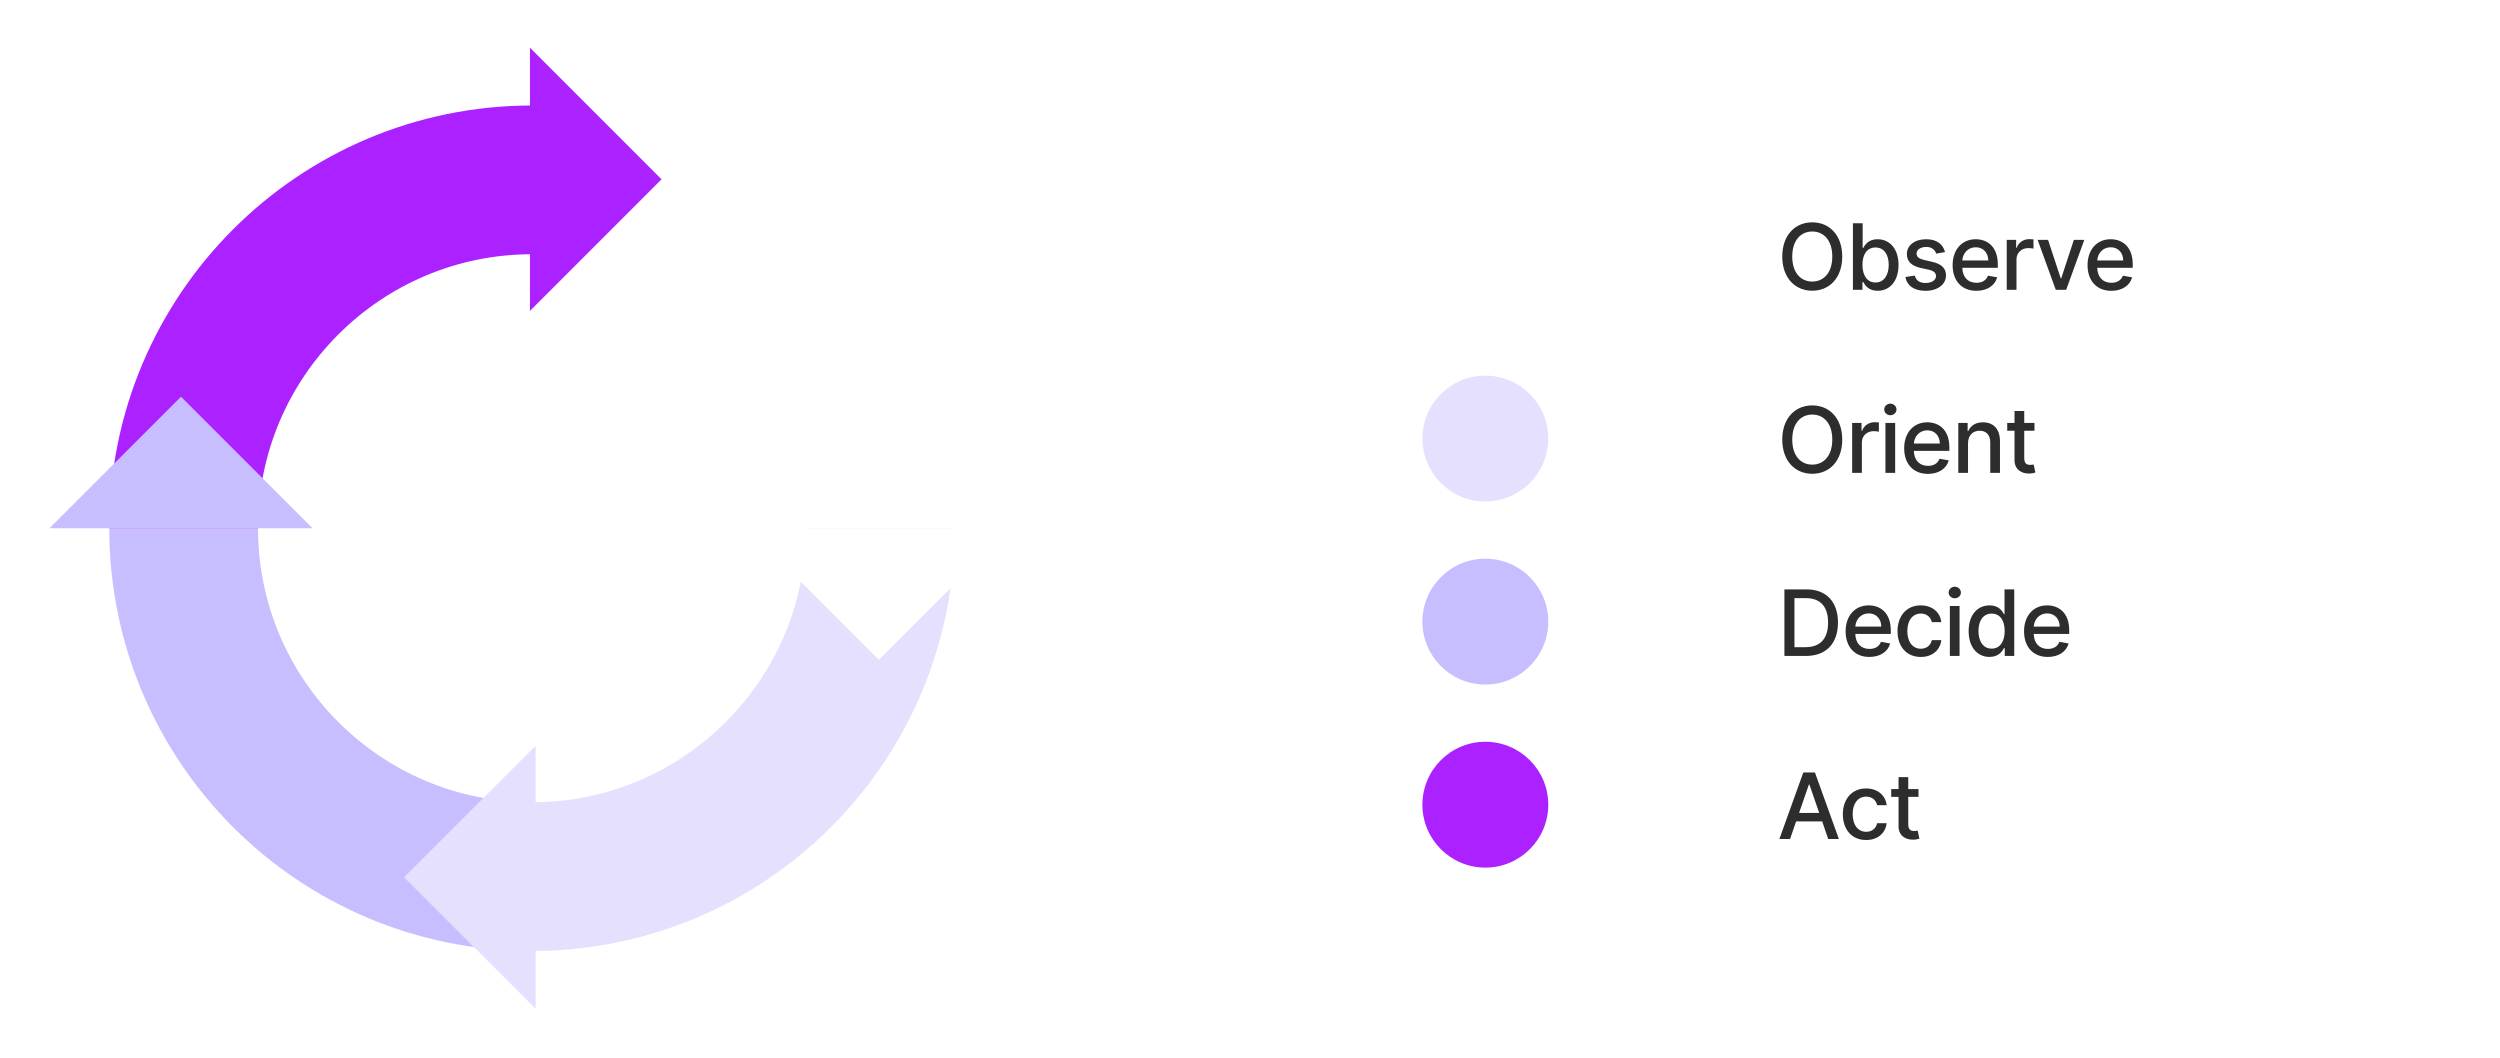 <svg width="437" height="185" viewBox="0 0 437 185" fill="none" xmlns="http://www.w3.org/2000/svg">
<g filter="url(#filter0_bd_2539_1787)">
<path d="M92.998 153.235C59.366 153.235 32.102 125.971 32.102 92.339" stroke="#C7BEFF" stroke-width="26"/>
<path d="M32.102 92.338C32.102 58.706 59.366 31.442 92.998 31.442" stroke="#AB21FF" stroke-width="26"/>
<path d="M92.997 153.235C126.629 153.235 153.893 125.971 153.893 92.339" stroke="#E6E0FF" stroke-width="26"/>
<path d="M92.997 31.442C126.629 31.442 153.893 58.706 153.893 92.338" stroke="white" stroke-width="26"/>
<path d="M153.637 115.341L176.637 92.341H130.637L153.637 115.341Z" fill="white"/>
<path d="M70.637 153.341L93.637 176.341L93.637 130.341L70.637 153.341Z" fill="#E6E0FF"/>
<path d="M31.637 69.341L8.637 92.341L54.637 92.341L31.637 69.341Z" fill="#C7BEFF"/>
<path d="M115.637 31.341L92.637 8.341L92.637 54.341L115.637 31.341Z" fill="#AB21FF"/>
</g>
<circle cx="259.637" cy="44.659" r="11" fill="white"/>
<path d="M322.023 44.841C322.023 48.563 319.796 50.818 316.784 50.818C313.762 50.818 311.54 48.557 311.54 44.841C311.54 41.119 313.762 38.864 316.784 38.864C319.796 38.864 322.023 41.119 322.023 44.841ZM320.284 44.841C320.284 42.006 318.784 40.466 316.784 40.466C314.779 40.466 313.284 42.006 313.284 44.841C313.284 47.676 314.779 49.216 316.784 49.216C318.784 49.216 320.284 47.676 320.284 44.841ZM323.892 50.659V39.023H325.591V43.347H325.693C325.994 42.807 326.58 41.818 328.199 41.818C330.307 41.818 331.864 43.483 331.864 46.313C331.864 49.136 330.33 50.83 328.216 50.83C326.625 50.83 326 49.858 325.693 49.301H325.551V50.659H323.892ZM325.557 46.295C325.557 48.131 326.375 49.381 327.835 49.381C329.352 49.381 330.148 48.045 330.148 46.295C330.148 44.563 329.375 43.261 327.835 43.261C326.352 43.261 325.557 44.472 325.557 46.295ZM339.991 44.063L338.451 44.335C338.252 43.75 337.764 43.165 336.707 43.165C335.741 43.165 335.014 43.642 335.019 44.313C335.014 44.904 335.429 45.227 336.389 45.455L337.775 45.773C339.377 46.142 340.161 46.904 340.161 48.136C340.161 49.716 338.701 50.835 336.593 50.835C334.633 50.835 333.349 49.966 333.065 48.42L334.707 48.17C334.911 49.029 335.565 49.466 336.582 49.466C337.696 49.466 338.417 48.938 338.417 48.261C338.417 47.716 338.025 47.341 337.184 47.154L335.707 46.83C334.071 46.466 333.321 45.642 333.321 44.404C333.321 42.858 334.718 41.818 336.69 41.818C338.576 41.818 339.639 42.705 339.991 44.063ZM345.471 50.835C342.897 50.835 341.317 49.063 341.317 46.352C341.317 43.67 342.92 41.818 345.351 41.818C347.329 41.818 349.215 43.051 349.215 46.205V46.807H343.011C343.056 48.489 344.033 49.432 345.488 49.432C346.454 49.432 347.192 49.011 347.499 48.188L349.107 48.477C348.721 49.898 347.374 50.835 345.471 50.835ZM343.016 45.534H347.55C347.545 44.199 346.681 43.222 345.363 43.222C343.982 43.222 343.084 44.295 343.016 45.534ZM350.78 50.659V41.932H352.422V43.318H352.513C352.831 42.381 353.706 41.801 354.729 41.801C354.945 41.801 355.28 41.818 355.45 41.841V43.466C355.314 43.426 354.916 43.364 354.564 43.364C353.36 43.364 352.479 44.188 352.479 45.33V50.659H350.78ZM364.332 41.932L361.167 50.659H359.349L356.179 41.932H358.003L360.213 48.648H360.304L362.508 41.932H364.332ZM369.058 50.835C366.484 50.835 364.904 49.063 364.904 46.352C364.904 43.67 366.506 41.818 368.938 41.818C370.916 41.818 372.802 43.051 372.802 46.205V46.807H366.597C366.643 48.489 367.62 49.432 369.075 49.432C370.041 49.432 370.779 49.011 371.086 48.188L372.694 48.477C372.308 49.898 370.961 50.835 369.058 50.835ZM366.603 45.534H371.137C371.131 44.199 370.268 43.222 368.95 43.222C367.569 43.222 366.671 44.295 366.603 45.534Z" fill="#2D2D2D"/>
<circle cx="259.637" cy="76.659" r="11" fill="#E6E0FF"/>
<path d="M322.023 76.841C322.023 80.563 319.796 82.818 316.784 82.818C313.762 82.818 311.54 80.557 311.54 76.841C311.54 73.119 313.762 70.864 316.784 70.864C319.796 70.864 322.023 73.119 322.023 76.841ZM320.284 76.841C320.284 74.006 318.784 72.466 316.784 72.466C314.779 72.466 313.284 74.006 313.284 76.841C313.284 79.676 314.779 81.216 316.784 81.216C318.784 81.216 320.284 79.676 320.284 76.841ZM323.756 82.659V73.932H325.398V75.318H325.489C325.807 74.381 326.682 73.801 327.705 73.801C327.92 73.801 328.256 73.818 328.426 73.841V75.466C328.29 75.426 327.892 75.364 327.54 75.364C326.335 75.364 325.455 76.188 325.455 77.33V82.659H323.756ZM329.576 82.659V73.932H331.275V82.659H329.576ZM330.434 72.585C329.843 72.585 329.36 72.131 329.36 71.574C329.36 71.017 329.843 70.557 330.434 70.557C331.019 70.557 331.508 71.017 331.508 71.574C331.508 72.131 331.019 72.585 330.434 72.585ZM337.002 82.835C334.428 82.835 332.849 81.063 332.849 78.352C332.849 75.671 334.451 73.818 336.883 73.818C338.86 73.818 340.746 75.051 340.746 78.205V78.807H334.542C334.587 80.489 335.565 81.432 337.019 81.432C337.985 81.432 338.724 81.011 339.03 80.188L340.638 80.477C340.252 81.898 338.905 82.835 337.002 82.835ZM334.547 77.534H339.082C339.076 76.199 338.212 75.222 336.894 75.222C335.513 75.222 334.616 76.296 334.547 77.534ZM344.01 77.477V82.659H342.311V73.932H343.942V75.352H344.05C344.453 74.426 345.311 73.818 346.624 73.818C348.408 73.818 349.595 74.949 349.595 77.108V82.659H347.896V77.313C347.896 76.046 347.198 75.29 346.044 75.29C344.862 75.29 344.01 76.085 344.01 77.477ZM355.628 73.932V75.296H353.838V80.097C353.838 81.08 354.332 81.261 354.883 81.261C355.156 81.261 355.366 81.21 355.48 81.188L355.787 82.591C355.588 82.665 355.224 82.767 354.684 82.773C353.344 82.801 352.133 82.034 352.139 80.449V75.296H350.861V73.932H352.139V71.841H353.838V73.932H355.628Z" fill="#2D2D2D"/>
<circle cx="259.637" cy="108.659" r="11" fill="#C7BEFF"/>
<path d="M315.682 114.659H311.915V103.023H315.801C319.228 103.023 321.279 105.205 321.279 108.824C321.279 112.46 319.228 114.659 315.682 114.659ZM313.671 113.125H315.586C318.239 113.125 319.551 111.58 319.551 108.824C319.551 106.08 318.239 104.557 315.694 104.557H313.671V113.125ZM326.767 114.835C324.193 114.835 322.614 113.063 322.614 110.352C322.614 107.671 324.216 105.818 326.648 105.818C328.625 105.818 330.511 107.051 330.511 110.205V110.807H324.307C324.352 112.489 325.33 113.432 326.784 113.432C327.75 113.432 328.489 113.011 328.795 112.188L330.403 112.477C330.017 113.898 328.67 114.835 326.767 114.835ZM324.312 109.534H328.847C328.841 108.199 327.977 107.222 326.659 107.222C325.278 107.222 324.381 108.296 324.312 109.534ZM335.752 114.835C333.218 114.835 331.684 112.966 331.684 110.335C331.684 107.671 333.275 105.818 335.735 105.818C337.718 105.818 339.156 106.989 339.338 108.75H337.684C337.502 107.932 336.843 107.25 335.764 107.25C334.343 107.25 333.4 108.426 333.4 110.296C333.4 112.199 334.326 113.398 335.764 113.398C336.735 113.398 337.468 112.841 337.684 111.898H339.338C339.15 113.597 337.815 114.835 335.752 114.835ZM340.834 114.659V105.932H342.533V114.659H340.834ZM341.692 104.585C341.101 104.585 340.618 104.131 340.618 103.574C340.618 103.017 341.101 102.557 341.692 102.557C342.278 102.557 342.766 103.017 342.766 103.574C342.766 104.131 342.278 104.585 341.692 104.585ZM347.766 114.83C345.646 114.83 344.118 113.136 344.118 110.313C344.118 107.483 345.669 105.818 347.777 105.818C349.402 105.818 349.982 106.807 350.289 107.347H350.391V103.023H352.09V114.659H350.431V113.301H350.289C349.982 113.858 349.357 114.83 347.766 114.83ZM348.141 113.381C349.607 113.381 350.419 112.131 350.419 110.296C350.419 108.472 349.624 107.261 348.141 107.261C346.607 107.261 345.834 108.563 345.834 110.296C345.834 112.046 346.624 113.381 348.141 113.381ZM357.956 114.835C355.382 114.835 353.802 113.063 353.802 110.352C353.802 107.671 355.405 105.818 357.836 105.818C359.814 105.818 361.7 107.051 361.7 110.205V110.807H355.496C355.541 112.489 356.518 113.432 357.973 113.432C358.939 113.432 359.677 113.011 359.984 112.188L361.592 112.477C361.206 113.898 359.859 114.835 357.956 114.835ZM355.501 109.534H360.035C360.03 108.199 359.166 107.222 357.848 107.222C356.467 107.222 355.569 108.296 355.501 109.534Z" fill="#2D2D2D"/>
<circle cx="259.637" cy="140.659" r="11" fill="#AB21FF"/>
<path d="M312.898 146.659H311.034L315.222 135.023H317.25L321.438 146.659H319.574L318.512 143.58H313.966L312.898 146.659ZM314.478 142.102H318L316.284 137.136H316.194L314.478 142.102ZM326.197 146.835C323.663 146.835 322.129 144.966 322.129 142.335C322.129 139.671 323.72 137.818 326.18 137.818C328.163 137.818 329.601 138.989 329.783 140.75H328.129C327.947 139.932 327.288 139.25 326.209 139.25C324.788 139.25 323.845 140.426 323.845 142.296C323.845 144.199 324.771 145.398 326.209 145.398C327.18 145.398 327.913 144.841 328.129 143.898H329.783C329.595 145.597 328.26 146.835 326.197 146.835ZM335.353 137.932V139.296H333.563V144.097C333.563 145.08 334.058 145.261 334.609 145.261C334.882 145.261 335.092 145.21 335.206 145.188L335.512 146.591C335.313 146.665 334.95 146.767 334.41 146.773C333.069 146.801 331.859 146.034 331.865 144.449V139.296H330.586V137.932H331.865V135.841H333.563V137.932H335.353Z" fill="#2D2D2D"/>
<defs>
<filter id="filter0_bd_2539_1787" x="0.637" y="0.341" width="184" height="184" filterUnits="userSpaceOnUse" color-interpolation-filters="sRGB">
<feFlood flood-opacity="0" result="BackgroundImageFix"/>
<feGaussianBlur in="BackgroundImageFix" stdDeviation="2"/>
<feComposite in2="SourceAlpha" operator="in" result="effect1_backgroundBlur_2539_1787"/>
<feColorMatrix in="SourceAlpha" type="matrix" values="0 0 0 0 0 0 0 0 0 0 0 0 0 0 0 0 0 0 127 0" result="hardAlpha"/>
<feOffset/>
<feGaussianBlur stdDeviation="4"/>
<feComposite in2="hardAlpha" operator="out"/>
<feColorMatrix type="matrix" values="0 0 0 0 0.176 0 0 0 0 0.176 0 0 0 0 0.176 0 0 0 0.08 0"/>
<feBlend mode="normal" in2="effect1_backgroundBlur_2539_1787" result="effect2_dropShadow_2539_1787"/>
<feBlend mode="normal" in="SourceGraphic" in2="effect2_dropShadow_2539_1787" result="shape"/>
</filter>
</defs>
</svg>
